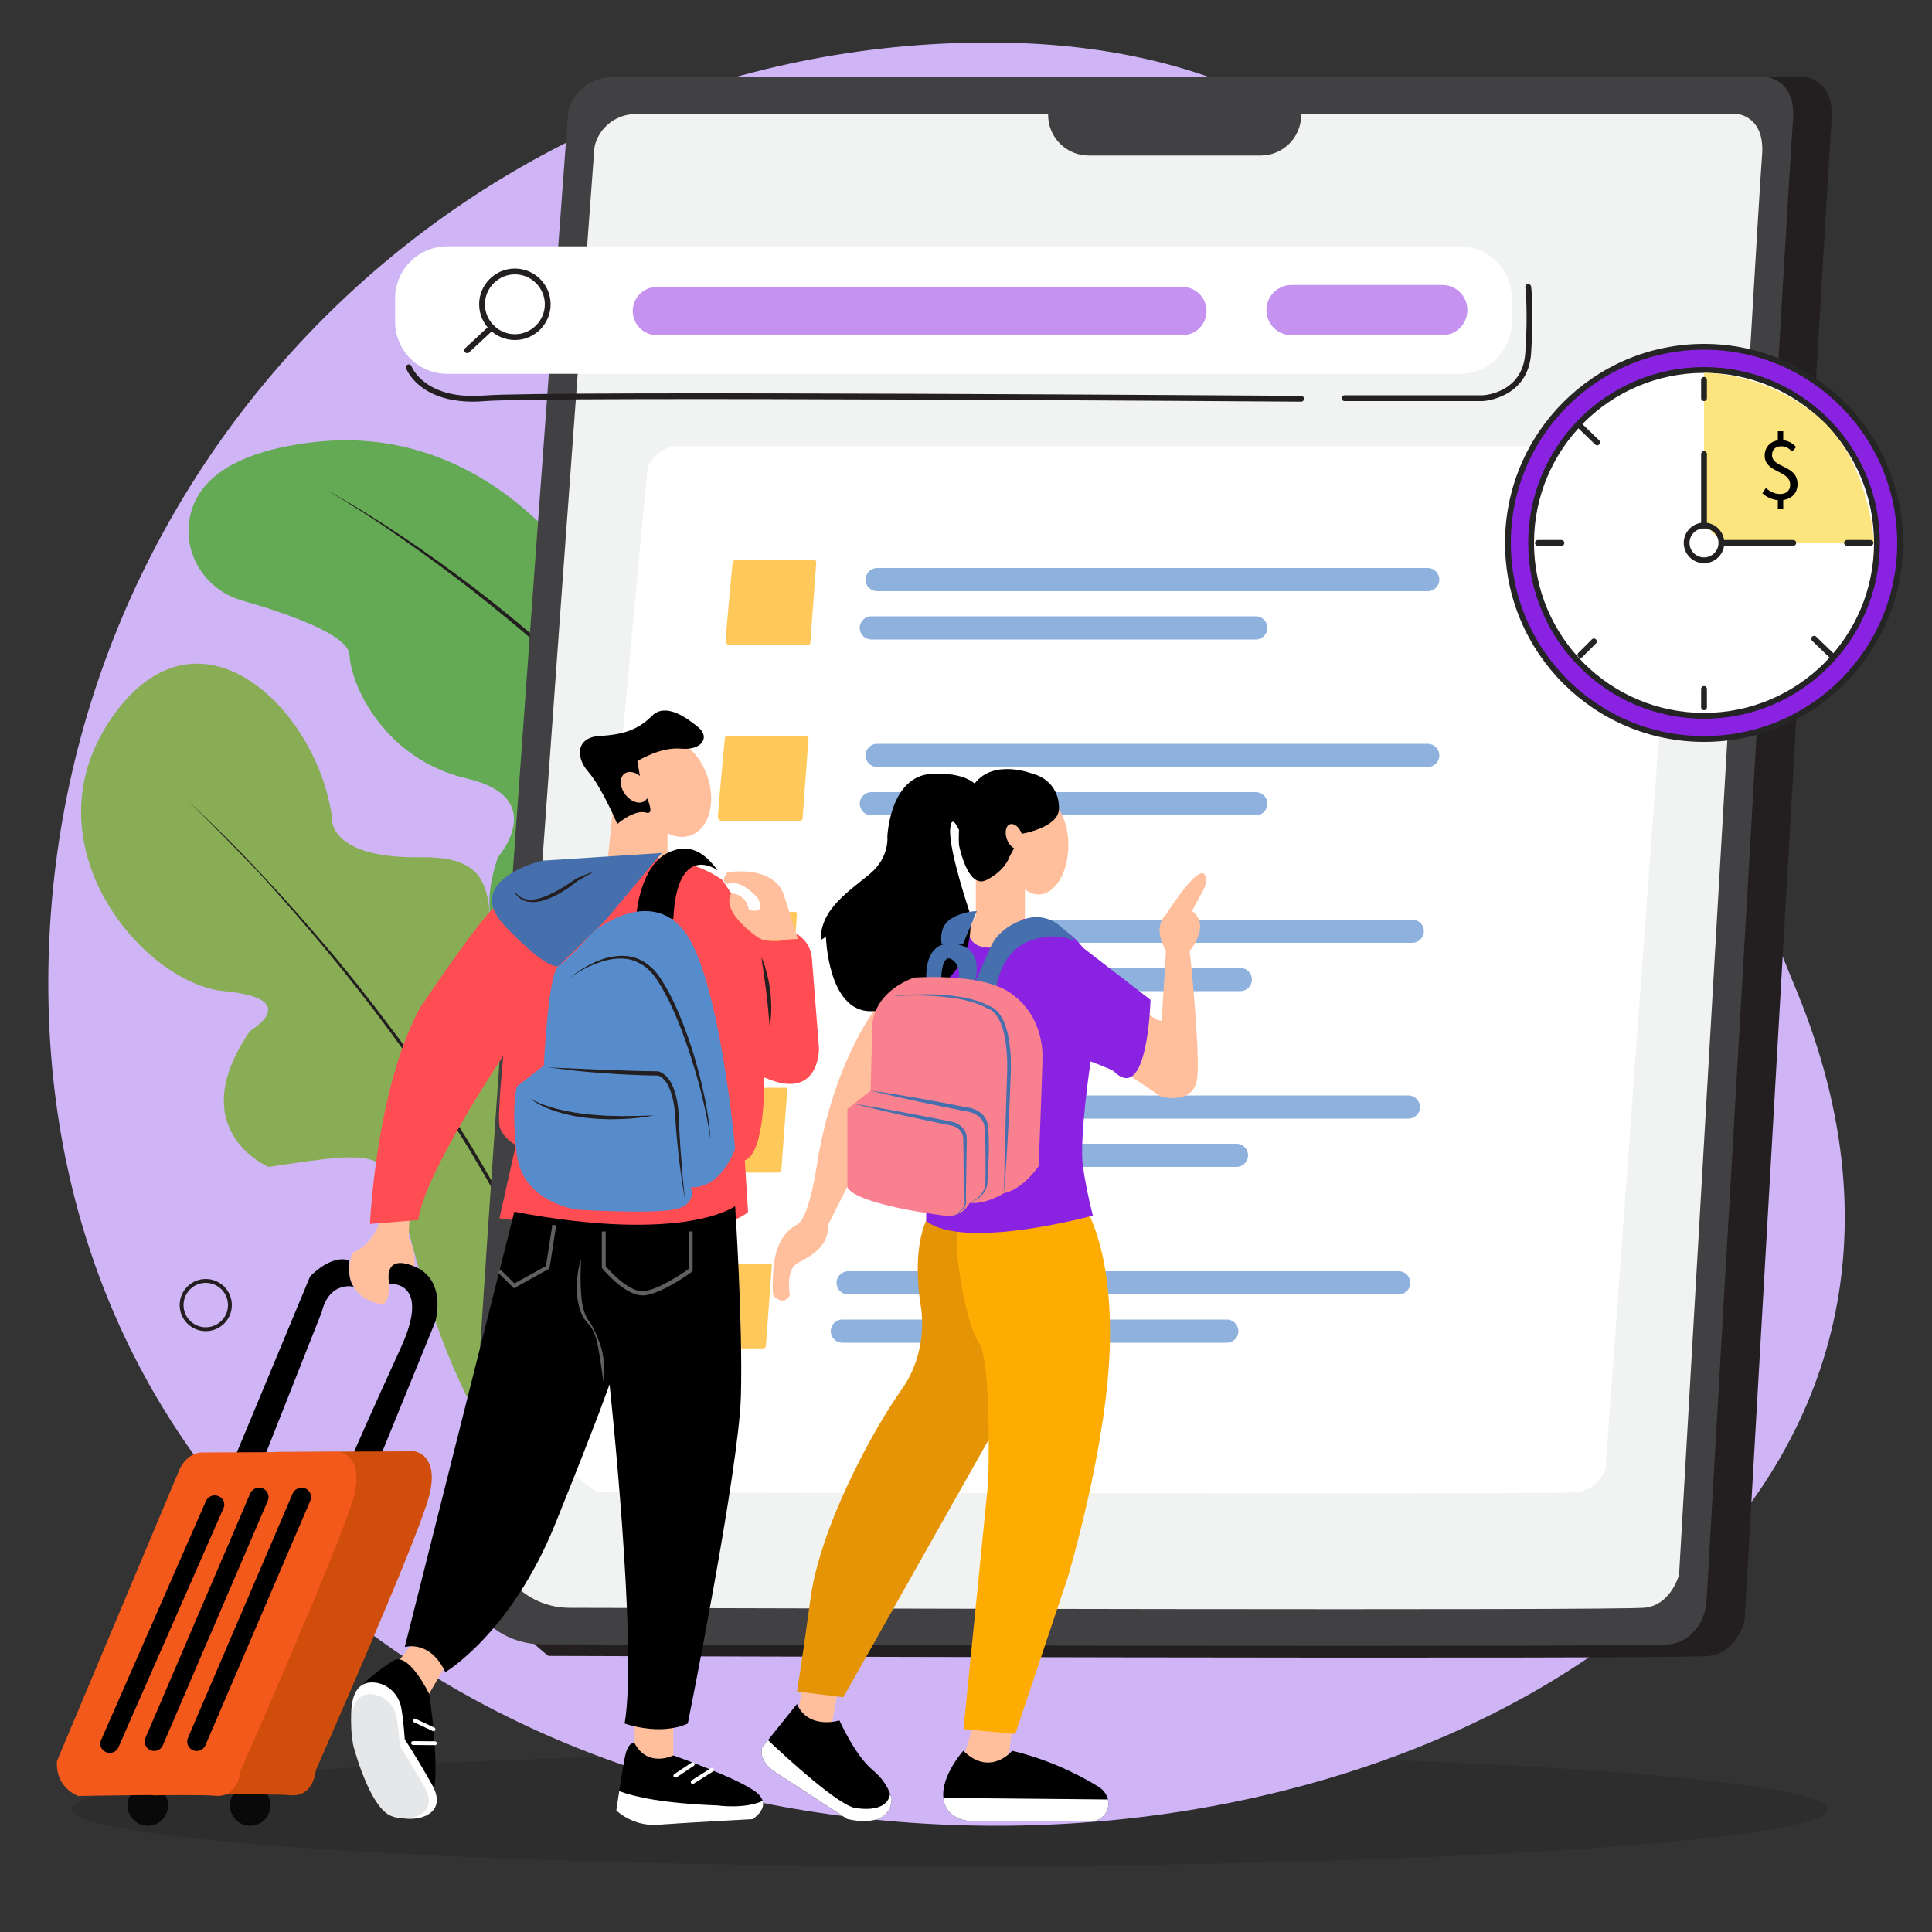 <svg version="1.1" id="Layer_1" xmlns="http://www.w3.org/2000/svg" x="0" y="0" viewBox="0 0 1000 1000" style="enable-background:new 0 0 1000 1000" xml:space="preserve"><rect x="0" y="0" width="1000" height="1000" fill="#333333" stroke="none"/><style>.st3{fill:#231f20}.st5{fill:#414042}.st7{fill:#fff}.st8{opacity:.65;fill:#feac02}.st9{opacity:.67}.st10{fill:#568ccc}.st12{fill:#8a22e1}.st16{fill:none;stroke:#242424;stroke-width:3;stroke-linecap:round;stroke-miterlimit:10}.st17{opacity:.49;fill:#8a22e1}.st18{fill:#ffbf9c}.st21{fill:#090909}.st22{fill:#606060}.st25{fill:#4570ad}</style><ellipse cx="491.5" cy="936.5" rx="454.5" ry="29.5" style="opacity:.29;fill:#231f20"/><path d="M930 513c106 257-145 432-414 432S25 778 25 509 243 22 512 22s315.4 242.4 418 491z" style="fill:#cfb5f6"/><path d="M313.5 822.4s-57.7-50.6-88.1-138.5S219 592 139 604c0 0-45-19-9.5-70.5 0 0 28.2-16.5-13.6-20.5S13 437 57.5 372s105.9-6 114.2 50c0 0-3.7 22.4 45.8 21.7s30.2 32.4 40.4 75.9c0 0 17.5 29.6 68.3 36.5S394 617 389 670s-75.5 152.4-75.5 152.4z" style="fill:#88ad55"/><path class="st3" d="M96.8 414.1c26 24 50.1 50 73 77 11.5 13.5 22.4 27.4 33 41.6l4 5.3 3.9 5.4c2.6 3.6 5.2 7.2 7.7 10.8l7.5 10.9 7.3 11.1 1.8 2.8 1.8 2.8 3.5 5.6 3.5 5.6c1.2 1.9 2.2 3.8 3.4 5.7 2.2 3.8 4.5 7.6 6.7 11.5l6.4 11.6c1.1 1.9 2.1 3.9 3.1 5.9l3 5.9 3 5.9 2.8 6 2.8 6c.9 2 1.9 4 2.8 6l5.2 12.2c.9 2 1.7 4.1 2.5 6.2l2.4 6.2 2.4 6.2 2.1 6.3 2.1 6.3c.7 2.1 1.4 4.2 2 6.3l3.7 12.8c4.4 17.1 7.8 34.6 9.5 52.2-2.2-17.6-5.7-34.9-10.4-51.9l-3.8-12.7c-.6-2.1-1.3-4.2-2.1-6.3l-2.2-6.3-2.2-6.3-2.4-6.2-2.4-6.2c-.8-2-1.6-4.1-2.5-6.1-6.9-16.3-14.7-32.1-23-47.7l-6.4-11.6c-2.2-3.8-4.5-7.6-6.7-11.4-1.1-1.9-2.2-3.8-3.4-5.7l-3.5-5.6-3.5-5.6-1.8-2.8-1.8-2.8c-19.1-29.7-40.3-58.1-62.8-85.3-11.3-13.6-22.9-26.9-34.8-40-12.2-12.6-24.4-25.4-37.2-37.6z"/><path d="M418.5 600.2s25.5-60-49-77.1-133-15.7-111.8-79.4c0 0 26.9-30.7-15.9-40.7s-60.1-48-60.9-64c-.6-10.8-34-22-55.7-28.2-17.1-4.9-28.9-21-27.5-38.8 1.4-17.8 14.9-37 63.4-43 97-12 146.7 77 146.7 77s39.9-17.7 56.6 50.6 10.4 55.4 10.4 55.4 37.4-63 52.8 13c15.4 76 15.3 158.5-9.1 175.2z" style="fill:#64aa55"/><path class="st3" d="M168.9 253.5c26.8 14.9 52.2 32.3 76.7 50.9 24.4 18.7 47.6 38.9 69.3 60.6 2.7 2.7 5.4 5.4 8.1 8.2l7.9 8.4c2.6 2.8 5.1 5.7 7.7 8.6l3.8 4.3 3.7 4.4c10 11.7 19.4 23.8 28.2 36.4 2.2 3.2 4.4 6.3 6.5 9.5l6.2 9.7c2.1 3.2 4 6.5 6 9.9l2.9 5 1.5 2.5 1.4 2.5 5.4 10.2c.9 1.7 1.7 3.4 2.6 5.2l2.5 5.2 2.5 5.2c.8 1.7 1.5 3.5 2.3 5.3l4.5 10.6-4.8-10.5c-.8-1.7-1.5-3.5-2.4-5.2l-2.6-5.1-2.6-5.1c-.9-1.7-1.7-3.4-2.7-5.1l-5.6-10-1.4-2.5-1.5-2.5-3-4.9c-2-3.3-3.9-6.6-6.1-9.8l-6.3-9.6c-2.2-3.2-4.4-6.3-6.6-9.4-1.1-1.6-2.2-3.1-3.3-4.7l-3.5-4.6c-2.3-3-4.6-6.2-7-9.1l-7.2-9c-1.2-1.5-2.4-3-3.7-4.4l-3.7-4.4-3.7-4.4-3.8-4.3c-2.6-2.8-5.1-5.7-7.7-8.5l-7.9-8.3c-2.6-2.8-5.4-5.5-8.1-8.2-10.8-10.9-21.9-21.4-33.4-31.5-11.5-10.1-23.4-19.8-35.4-29.3-12.1-9.4-24.4-18.5-37-27.2-12.6-8.9-25.5-17.2-38.7-25z"/><path class="st3" d="M328 40h606.6S950 41 948 63.2 903 839 903 839s-4 16.1-18 18.1-601.1 0-601.1 0S266 844 262 829.9s52-770.8 52-770.8 0-10 14-19.1z"/><path class="st5" d="M316.7 40h597.9S930 41 928 63c-1.9 21-41.1 702.8-44.7 765.4-.3 5.5-2.2 10.9-5.8 15.2-2.8 3.4-6.8 6.5-12.5 7.4-12.6 1.8-488.6.4-584.4.1-14.6 0-28.3-7.6-35.6-20.2-1.3-2.2-2.3-4.5-3-6.9-4-14 52-765 52-765s0-2.8 2.1-6.8c4-7.6 12-12.2 20.6-12.2z"/><path d="M329.2 59h570s14.7 1 12.8 21.9-42.9 734-42.9 734-3.8 15.3-17.2 17.2c-12 1.7-465.7.3-557.1.1-13.9 0-26.9-7.2-33.9-19.2-1.2-2.1-2.2-4.3-2.9-6.5-3.8-13.3 49.6-729.2 49.6-729.2s0-2.7 2-6.5c3.8-7.4 11.5-11.8 19.6-11.8z" style="fill:#f1f2f2"/><path class="st7" d="M346.8 231h510.8s13 .7 11.3 15.4c-1.7 14.7-37.9 514-37.9 514s-3.4 10.7-15.2 12c-11.8 1.3-506.2 0-506.2 0s-15-8.7-18.4-18S335 243.7 335 243.7s0-6.7 11.8-12.7z"/><path class="st8" d="M380.1 290h41.5s1.1.1.9 1.2c-.1 1.2-3.1 41.7-3.1 41.7s-.3.9-1.2 1c-1 .1-41.1 0-41.1 0s-1.2-.7-1.5-1.5c-.3-.8 3.6-41.5 3.6-41.5s-.1-.4.9-.9zM376.1 381h41.5s1.1.1.9 1.2c-.1 1.2-3.1 41.7-3.1 41.7s-.3.9-1.2 1c-1 .1-41.1 0-41.1 0s-1.2-.7-1.5-1.5c-.3-.8 3.6-41.5 3.6-41.5s-.1-.4.9-.9zM370.1 472h41.5s1.1.1.9 1.2c-.1 1.2-3.1 41.7-3.1 41.7s-.3.9-1.2 1c-1 .1-41.1 0-41.1 0s-1.2-.7-1.5-1.5c-.3-.8 3.6-41.5 3.6-41.5s-.1-.4.9-.9zM365.1 563h41.5s1.1.1.9 1.2c-.1 1.2-3.1 41.7-3.1 41.7s-.3.9-1.2 1c-1 .1-41.1 0-41.1 0s-1.2-.7-1.5-1.5c-.3-.8 3.6-41.5 3.6-41.5s-.1-.4.9-.9zM357.1 654h41.5s1.1.1.9 1.2c-.1 1.2-3.1 41.7-3.1 41.7s-.3.9-1.2 1c-1 .1-41.1 0-41.1 0s-1.2-.7-1.5-1.5c-.3-.8 3.6-41.5 3.6-41.5s-.1-.4.9-.9z"/><g class="st9"><path class="st10" d="M739 306H454c-3.3 0-6-2.7-6-6s2.7-6 6-6h285c3.3 0 6 2.7 6 6s-2.7 6-6 6zM650 331H451c-3.3 0-6-2.7-6-6s2.7-6 6-6h199c3.3 0 6 2.7 6 6s-2.7 6-6 6z"/></g><g class="st9"><path class="st10" d="M739 397H454c-3.3 0-6-2.7-6-6s2.7-6 6-6h285c3.3 0 6 2.7 6 6s-2.7 6-6 6zM650 422H451c-3.3 0-6-2.7-6-6s2.7-6 6-6h199c3.3 0 6 2.7 6 6s-2.7 6-6 6z"/></g><g class="st9"><path class="st10" d="M731 488H446c-3.3 0-6-2.7-6-6s2.7-6 6-6h285c3.3 0 6 2.7 6 6s-2.7 6-6 6zM642 513H443c-3.3 0-6-2.7-6-6s2.7-6 6-6h199c3.3 0 6 2.7 6 6s-2.7 6-6 6z"/></g><g class="st9"><path class="st10" d="M729 579H444c-3.3 0-6-2.7-6-6s2.7-6 6-6h285c3.3 0 6 2.7 6 6s-2.7 6-6 6zM640 604H441c-3.3 0-6-2.7-6-6s2.7-6 6-6h199c3.3 0 6 2.7 6 6s-2.7 6-6 6z"/></g><g class="st9"><path class="st10" d="M724 670H439c-3.3 0-6-2.7-6-6s2.7-6 6-6h285c3.3 0 6 2.7 6 6s-2.7 6-6 6zM635 695H436c-3.3 0-6-2.7-6-6s2.7-6 6-6h199c3.3 0 6 2.7 6 6s-2.7 6-6 6z"/></g><g><circle cx="882" cy="281" r="103" style="fill:#252525"/><circle class="st12" cx="882" cy="281" r="100"/><circle cx="882" cy="281" r="91" style="fill:#242424"/><circle class="st7" cx="882" cy="281" r="88"/><path d="M882 193v71.4c0 9.2 7.4 16.6 16.6 16.6H970s-2.4-44-30.1-66.2C911.8 192.1 882 193 882 193z" style="fill:#fce57f"/><circle cx="882" cy="281" r="9" style="fill:none;stroke:#231f20;stroke-width:3;stroke-miterlimit:10"/><path class="st16" d="M882 272v-37M882 206.1v-9.5M882 366.1v-9.5M891 281h37.2M956 281h12.2M796 281h12.2M818 220.6l8.7 8.4M939 330.6l8.7 8.4M818 339l7-7"/><path d="m912.2 255.3 1.8-2.7c2 1.7 4.4 3.1 7.3 3.1 3.5 0 5.3-1.9 5.3-4.8 0-7.6-13.2-6-13.2-15.1 0-4.7 3.5-8 8.4-8 3.7 0 6 1.6 7.9 3.6l-2.1 2.3c-1.8-1.7-3.2-2.7-5.7-2.7-2.9 0-4.7 1.8-4.7 4.5 0 6.9 13.2 5 13.2 15.1 0 5-3.6 8.3-9.1 8.3-3.4.1-6.9-1.5-9.1-3.6zm8-32.1h2.8v6.1h-2.8v-6.1zm0 34.4h2.8v6h-2.8v-6z"/></g><path class="st5" d="M652.5 80.5h-89c-11.6 0-21-9.4-21-21v-1h131v1c0 11.6-9.4 21-21 21z"/><path class="st7" d="M755.5 193.5h-524c-14.9 0-27-12.1-27-27v-12c0-14.9 12.1-27 27-27h524c14.9 0 27 12.1 27 27v12c0 14.9-12.1 27-27 27z"/><path class="st17" d="M612 173.5H340c-6.9 0-12.5-5.6-12.5-12.5s5.6-12.5 12.5-12.5h272c6.9 0 12.5 5.6 12.5 12.5s-5.6 12.5-12.5 12.5zM746.5 173.5h-78c-7.2 0-13-5.8-13-13s5.8-13 13-13h78c7.2 0 13 5.8 13 13s-5.8 13-13 13z"/><g><path class="st3" d="M266.5 176c-10.2 0-18.5-8.3-18.5-18.5s8.3-18.5 18.5-18.5 18.5 8.3 18.5 18.5-8.3 18.5-18.5 18.5zm0-34c-8.5 0-15.5 7-15.5 15.5s7 15.5 15.5 15.5 15.5-7 15.5-15.5-7-15.5-15.5-15.5z"/><path class="st3" d="M241.8 182.8c-.4 0-.8-.2-1.1-.5-.6-.6-.5-1.6.1-2.1l12.7-11.8c.6-.6 1.6-.5 2.1.1.6.6.5 1.6-.1 2.1l-12.7 11.8c-.3.3-.6.4-1 .4z"/></g><g><path class="st3" d="M244.9 207.9c-28 0-34.5-16.6-34.7-17.3-.3-.8.1-1.6.9-1.9.8-.3 1.6.1 1.9.9.3.7 7.1 17.6 37.9 15.1 32.2-2.6 418.7.2 422.6.2.8 0 1.5.7 1.5 1.5s-.7 1.5-1.5 1.5c-3.9 0-390.3-2.8-422.4-.3-2.2.2-4.2.3-6.2.3z"/></g><g><path class="st3" d="M695.9 207.6c-.8 0-1.5-.7-1.5-1.5s.7-1.5 1.5-1.5h71.5c.8 0 20.7-1.2 22.1-21.9 1.5-21.9 0-33.9 0-34-.1-.8.5-1.6 1.3-1.7.8-.1 1.6.5 1.7 1.3.1.5 1.5 12.4 0 34.6-1.6 23.4-24.8 24.7-25 24.7h-71.6z"/></g><g><path class="st18" d="m214.6 849-11.1 14.5 17 16 11-19s-5.8-16.9-16.9-11.5z"/><path d="M203.5 859.6s-17 10.9-19 16.9-5 44 17 62c0 0 17 10 22-6s-1.4-55.8-1.4-55.8-10.6-22.1-18.6-17.1z"/><path class="st7" d="M183 900s-6.7-31.1 11.1-29.1c6.9.8 12.3 6.2 13.6 13.1.7 3.8 1.3 9 1.8 16.3 0 0 4.5 6.5 14 23.2 9.5 16.6-9.5 20.3-18.7 16.7C192 935 183 900 183 900z"/><path d="M182.9 903.6s-6.1-28.4 10.1-26.6c6.3.7 11.2 5.7 12.3 11.9.6 3.4 1.2 8.2 1.6 14.8 0 0 4.1 6 12.7 21.1 8.6 15.2-8.7 18.5-17 15.2-11.5-4.4-19.7-36.4-19.7-36.4z" style="fill:#e6e7e8"/><path class="st7" d="M224.4 896.1c-.1 0-.3 0-.4-.1l-9.8-4.6c-.5-.2-.7-.8-.5-1.3s.8-.7 1.3-.5l9.8 4.6c.5.2.7.8.5 1.3-.2.4-.6.6-.9.6zM225.1 903.3l-11.3-.1c-.6 0-1-.5-1-1 0-.6.5-1 1-1l11.3.1c.6 0 1 .5 1 1 0 .6-.4 1-1 1z"/><path class="st18" d="M328.5 890.5v20.4s18 8.6 20-2.4v-18h-20z"/><path d="M389.5 941.6s-36 1.9-49 2.9-21.5-7.4-21.5-7.4.6-4.4 1.5-10 1.9-12.3 2.8-17c1.8-9.5 5.2-7.7 5.2-7.7 7 12.8 20 6.2 20 6.2s37 13 44 20c1.2 1.2 1.9 2.4 2.3 3.6 1.5 5.3-5.3 9.4-5.3 9.4z"/><path class="st7" d="M389.5 941.6s-36 1.9-49 2.9-21.5-7.4-21.5-7.4.6-4.4 1.5-10c8.3 3.1 23.1 6.3 51 7.4 0 0 14.1 2 23.3-2.4 1.5 5.4-5.3 9.5-5.3 9.5zM349.5 920.1c-.3 0-.6-.2-.8-.4-.3-.5-.2-1.1.3-1.4l9-6c.5-.3 1.1-.2 1.4.3.3.5.2 1.1-.3 1.4l-9 6c-.2.1-.4.1-.6.1zM358.5 923.4c-.3 0-.7-.2-.8-.5-.3-.5-.2-1.1.3-1.4l10-6.3c.5-.3 1.1-.2 1.4.3.3.5.2 1.1-.3 1.4l-10 6.3c-.2.1-.4.2-.6.2z"/><path class="st18" d="M197.5 629.5s-3 14-15 19c0 0-9 21.4 15 26.7 0 0 4 .3 4-10.7s8-11 13-9c0 0 1-7-3-15l.5-11h-14.5zM317.5 415.5c0 1-4 40-4 40l32-2v-30.1l-28-7.9z"/><path d="M280.5 451.5s59.8-20 93.4 4l20.6 31s15.4 3 15.2-4.5c0 0 9.3 3.3 10.5 13.4l3.7 47.1s.6 28.1-28.4 15.1c0 0 1 39-10 43l1.7 26.7s-6.7 7.6-36.7 10c-30 2.3-92-6.7-92-6.7l8.5-37.9s-7.5-4-8.5-10.1 2-36.1 2-36.1-41 61-44 85l-25 2s3-70 26-112c0 0 26.2-39.3 37.1-50.7 10.9-11.3 25.9-19.3 25.9-19.3z" style="fill:#ff4d53"/><circle class="st21" cx="76.5" cy="934.5" r="10.5"/><circle class="st21" cx="129.5" cy="934.5" r="10.5"/><ellipse transform="rotate(-19.87 348.447 407.452)" class="st18" cx="348.5" cy="407.5" rx="18.5" ry="26.5"/><path d="M329.9 394s11.6-7.5 22.6-6.5 15-6 9-11-17-13-24-6-14.7 9.8-26.9 10.4c-12.1.6-13.1 10.6-6.1 18.6s15 27 15 27 8.8-7.7 14.9-5.9c6.1 1.9-2.2-13.1-2.2-13.1l-2.3-13.5zM371.5 450.5s-21-15.5-23 25.2l-19-3.2s2-24 16-31 22 4 26 9z"/><path class="st10" d="M307.5 482s28.4-23.5 46.7 0 26.3 112.5 26.3 112.5-7 21-23 20c0 0 4 9.3-9 11.6s-49.9 0-49.9 0-28.1-3.6-31.1-28.6 0-35.1 0-35.1l14-10.9s2.2-48 7.6-51.5c5.4-3.5 18.4-18 18.4-18z"/><path class="st3" d="M294.5 506.5c4.5-3.8 9.6-6.9 15-9.2 2.8-1.1 5.6-1.9 8.6-2.3 3-.4 6-.4 9 .3s5.8 2 8.2 3.9c2.4 1.8 4.5 4.1 6.2 6.6 3.3 5 6.1 10.2 8.5 15.6 4.8 10.8 8.6 22 11.6 33.4 1.5 5.7 2.8 11.4 3.9 17.2.5 2.9 1 5.8 1.4 8.7.4 2.9.7 5.9.6 8.8-.5-5.9-1.7-11.6-3-17.3-.3-1.4-.7-2.9-1-4.3-.3-1.4-.7-2.8-1.1-4.3l-1.1-4.2-1.2-4.2c-.4-1.4-.8-2.8-1.3-4.2-.4-1.4-.8-2.8-1.3-4.2-.9-2.8-1.8-5.6-2.8-8.3-1.9-5.5-4.1-10.9-6.5-16.3-2.4-5.3-5.2-10.5-8.3-15.3-1.6-2.4-3.5-4.5-5.7-6.3-2.2-1.7-4.8-3-7.5-3.8-2.7-.7-5.6-.8-8.5-.5-2.9.3-5.7 1-8.4 2-5.4 1.8-10.6 4.7-15.3 8.2z"/><path class="st3" d="m283.5 552.5 28.5 1.2 14.2.5c4.7.1 9.5.3 14.2.3h.1c.6.1.9.2 1.3.4s.7.4 1.1.6c.3.2.7.5 1 .7.3.3.6.5.9.8 1.1 1.1 2 2.4 2.7 3.7 1.4 2.7 2.2 5.5 2.8 8.4.1.7.3 1.4.4 2.2l.3 2.2c.2 1.4.2 2.9.3 4.3l.4 8.6c.3 5.7.7 11.4 1.2 17.1.4 5.7 1 11.4 1.6 17.1-.5-2.8-1-5.6-1.4-8.5-.4-2.8-.8-5.7-1.2-8.5-.7-5.7-1.3-11.4-1.8-17.1-.2-2.9-.4-5.7-.6-8.6-.1-1.4-.2-2.8-.4-4.2l-.3-2.1c-.1-.7-.3-1.4-.4-2.1-.6-2.7-1.4-5.4-2.7-7.8-.6-1.2-1.4-2.3-2.3-3.2l-.7-.7c-.3-.2-.5-.4-.8-.5-.3-.2-.5-.3-.8-.4-.3-.1-.6-.2-.7-.2h.1c-4.8 0-9.5-.2-14.3-.4-4.8-.2-9.5-.5-14.3-.9-4.7-.3-9.5-.7-14.2-1.2-4.7-.7-9.5-1.1-14.2-1.7z"/><path class="st3" d="M274.5 568.5c2.3 1.5 4.8 2.6 7.4 3.5 2.6.9 5.2 1.7 7.8 2.3 5.3 1.3 10.7 2.1 16.1 2.6 2.7.3 5.4.4 8.1.6 2.7.1 5.5.1 8.2.2l8.2-.1c2.7-.1 5.5-.2 8.2-.2-2.7.5-5.4.8-8.2 1.2-2.7.3-5.5.5-8.2.6-1.4 0-2.8.1-4.1.1-1.4 0-2.8.1-4.1 0-2.8-.1-5.5-.2-8.3-.5-1.4-.2-2.8-.2-4.1-.5l-4.1-.6c-2.7-.6-5.4-1.1-8.1-2-.7-.2-1.3-.4-2-.6l-2-.7c-1.3-.5-2.6-1-3.8-1.6l-1.9-.9-1.8-1c-1.1-.7-2.3-1.4-3.3-2.4z"/><path class="st18" d="M376.5 451.5s23-4 29 11L413 486l-14.3.8c-2.5.1-5-.6-7-2-6-4.4-17.8-14.3-13.2-22.4 0 0 7.4-.1 9.2 8.5 0 0 9.2 3.1 4.5-6.1 0 0-8.7-10.3-15.7-7.2 0-.1-4-1.1 0-6.1z"/><path class="st3" d="M394.1 495.4c1.3 2.8 2.2 5.7 2.9 8.7.8 3 1.3 6 1.7 9 .2 1.5.3 3.1.4 4.6 0 1.5.2 3.1.1 4.6 0 3.1-.3 6.1-.8 9.2-.3-3.1-.5-6.1-.8-9.1-.3-3-.6-6-1-9l-1.2-9-1.3-9z"/><path d="m266.2 627.2-56.7 225.3s13-4 21 13c0 0 34-20 57-77s28-72 28-72 14.7 136.3 7.8 175.6c0 0 18.2 6.6 32.7 0 0 0 26.5-131.6 27.5-169.6s-3-98.2-3-98.2-25.7 19.6-114.3 2.9z"/><path class="st22" d="M312.4 715.5c-.8-5.5-1.5-10.8-2.5-16.2-.2-1.3-.4-2.7-.7-4l-.5-2c-.2-.6-.4-1.3-.6-1.9-.2-.6-.5-1.3-.8-1.9l-.4-.9c-.2-.3-.4-.6-.5-.9-.7-1.2-1.6-2.1-2.5-3.2-2-2.1-3.2-4.8-4-7.5-.8-2.7-1.2-5.5-1.3-8.3-.2-5.6.4-11.1 1.9-16.5h.2c-.2 5.5-.3 10.9 0 16.3.2 2.7.4 5.4 1 7.9.6 2.6 1.5 5.1 3 7.2 1.7 2.2 2.9 4.8 4 7.3s2.1 5.1 2.8 7.8c.7 2.7 1 5.5 1.2 8.2.2 2.8.2 5.5-.2 8.3h-.1zM266 666.8l-8.3-8.2 1.4-1.4 7.2 7.1 16.3-9 3.3-21.4 2 .3-3.5 22.4zM332.6 670.5c-9.3 0-20.4-13.4-20.9-14l-.2-.3v-18.8h2v18c1.7 2 12.2 13.8 19.9 12.9 7.8-.9 20.7-9.8 23.1-11.5v-19.4h2V658l-.4.3c-.6.5-15.3 11.2-24.5 12.2h-1z"/><path d="m122.5 752 38-91.3s10.7-11.6 20.3-8.3c0 0-1.1 9.6 2.3 13.6 0 0-12.6-3.2-16.6 13.2L137.7 752h-15.2zM201.5 664.5s22-2 6 33-24.4 54.3-24.4 54.3h14.6l27.7-67.9s6.1-21.4-10.9-28.4-13 9-13 9z"/><path d="m143.3 751.5 71.2-.3s13.2 1.5 7.6 23.2c-5.6 21.8-58.6 141.8-58.6 141.8s-1 14-13 13-71 .1-71 .1-12-4.1-11-18.1l63.8-151.8s3.7-7.6 11-7.9z" style="fill:#d14d0b"/><path d="m104.3 751.8 71.2-.3s13.2 1.5 7.6 23.2c-5.6 21.8-58.6 141.8-58.6 141.8s-1 14-13 13-71 .1-71 .1-12-4.1-11-18.1l63.8-151.8s3.7-7.6 11-7.9z" style="fill:#f4591c"/><path d="M56.8 907.3c-.6 0-1.3-.1-1.9-.4-2.5-1-3.7-3.8-2.6-6.2l54.3-123.8c1.1-2.4 4-3.6 6.5-2.5 2.5 1 3.7 3.8 2.6 6.2L61.3 904.4c-.8 1.8-2.6 2.9-4.5 2.9zM79.8 906.3c-.6 0-1.3-.1-1.9-.4-2.5-1-3.7-3.9-2.6-6.4L129.5 773c1.1-2.5 4-3.6 6.5-2.6s3.7 3.9 2.6 6.4L84.3 903.3c-.8 1.9-2.6 3-4.5 3zM101.8 906.3c-.6 0-1.3-.1-1.9-.4-2.5-1-3.7-3.9-2.6-6.4L151.5 773c1.1-2.5 4-3.6 6.5-2.6s3.7 3.9 2.6 6.4l-54.3 126.6c-.8 1.8-2.6 2.9-4.5 2.9z"/><ellipse transform="rotate(-36.965 328.497 407.516)" class="st18" cx="328.5" cy="407.5" rx="6.1" ry="8.8"/><path class="st25" d="m342.5 441.5-62 4s-42 10-19 34 27.6 20.5 27.6 20.5l24.4-23.8 29-34.7z"/><path class="st3" d="M266.2 460.8c.7 1.4 1.7 2.6 3 3.4 1.3.8 2.7 1.3 4.2 1.4 1.5.2 3 0 4.4-.3 1.5-.3 2.9-.7 4.3-1.3 2.8-1.1 5.6-2.5 8.2-4.1 2.7-1.6 5.3-3.3 7.8-5l.1-.1c1.6-.7 3.1-1.3 4.7-2 1.6-.6 3.2-1.3 4.8-1.9-1.4.9-2.9 1.8-4.4 2.6-1.5.9-3 1.7-4.4 2.5l.1-.1c-2.4 2-5 3.9-7.7 5.5-2.7 1.7-5.5 3.1-8.6 4.2-3 1.1-6.3 1.7-9.6 1.1-1.6-.3-3.2-1-4.4-2.1-1.3-.8-2.2-2.3-2.5-3.8z"/></g><g><path class="st18" d="m578.5 552.5 22.3 15s17.8 5.4 19-10.6c1.2-16-4-64.8-4-64.8s11.3-13.1 1.2-20.6l6.7-12.5s2.2-10.1-3.8-6.1-16.4 20.5-16.4 20.5-7.4 5.9 0 18.7l-2.2 36.1s-1.7.8-6.3-3c-4.5-3.7-16.5 27.3-16.5 27.3zM415.5 872.5l-3 16.3s12.7 13.7 18.4 1.7l2.6-14-18-4zM503.5 893.5l-5 17s19 10 24-4l1.3-11.4-20.3-1.6z"/><path d="M461.5 931.5c-1 16-23 10-23 10l-35-22.8c-12-6.8-9-14.2-9-14.2l3-3.8 15-18.7c6 13.5 22 8.5 22 8.5s8 18 17.1 25.6c5.7 4.7 8.1 9.5 9.1 12.4.7 1.9.8 3 .8 3zM573.7 933.5c.2 7.2-7.3 9.2-7.3 9.2l-59.6-.1s-15.2 1.9-18.2-10.1c-.2-.6-.3-1.3-.3-1.9-1.3-11.5 10.3-24.4 10.3-24.4 14 13.7 25.3 0 25.3 0 21.5 5.1 38.1 14.5 44.8 18.7 2.4 1.5 4.1 3.8 4.8 6.5 0 .7.1 1.4.2 2.1z"/><path class="st7" d="M573.7 933.5c.2 7.2-7.3 9.2-7.3 9.2l-59.6-.1s-15.2 1.9-18.2-10.1c-.2-.6-.3-1.3-.3-1.9l85.2.8c0 .7.1 1.4.2 2.1zM461.5 931.5c-1 16-23 10-23 10l-35-22.8c-12-6.8-9-14.2-9-14.2l3-3.8c9.5 9 36.5 33.8 45.2 35.1 10.7 1.7 17.2-1.2 18-7.3.7 1.9.8 3 .8 3z"/><path class="st18" d="M505.1 451.7v22.5s-12.9 17.5 7.3 20.8c0 0 16.5-5.8 18.1-16.2v-22.2l-7.5-12.9-17.9 8z"/><ellipse class="st18" cx="537.5" cy="437.5" rx="15.5" ry="25.5"/><path d="M528.8 431.6s18.9-3.2 19.3-12.7-5.6-16.4-13.6-18.4c0 0-20-8-30 5s-8.1 32-8.1 32 4.4 23 14.2 18 11.8-11.8 11.8-11.8l6.4-12.1z"/><path d="M480.7 629.3s-9.2 13.2-4.2 46.2c0 0 5 23-10 44s-42 71-47 108-7 48-7 48l24 3 79-140 11.7-104.6-46.5-4.6z" style="fill:#e59405"/><path d="M559.9 622s15.6 19.7 14.6 72.7-22 122.3-22 122.3l-27 80.5-26.8-2.5 12.8-128s2-63.2-5-72.4c-7-9.2-16.7-63.9-7.8-65.9 1.8-.3 61.2-6.7 61.2-6.7z" style="fill:#feac02"/><path class="st12" d="M501.8 476.9s-4.3 13.6 10.7 13.6c0 0 16.9-5.5 17-14.8 0 0 18-2.2 31 14.8l35 27s-1.3 54.7-19 37c-1-1-12-5.1-12-5.1s-6 40.1-4 54.1 5.2 25.7 5.2 25.7-66.4 18.2-86.3 2.8v-4.2l-16.9-116.9s.4-24.4 23.7-28.9l15.6-5.1z"/><path class="st18" d="M455.1 519.5s-21.6 25-31.6 79c0 0-4 31.8-11 35.4s-11.4 11.7-12.2 23.1c-.8 11.5 0 13.5 0 13.5s4.8 6 8.5 0c0 0-2.3-13 3.7-16.5s16.5-7.8 16.2-20.2l9.8-19.4 12-36.4 4.6-58.5z"/><path d="M507.5 409.5s-3-10-25-9-23.2 32.5-23.2 32.5 1.2 10.6-8.8 19.1-26.2 18.4-25.6 34.4l2.6-1.6s1 38.4 23 38.5c22 .1 56.6-17 51.3-51.5 0 0-10.7-31.6-10-42.5.7-10.9 6 3.6 6 3.6l9.7-23.5z"/><path class="st25" d="M548.3 479c-4.8-4-11.3-5.3-17.2-3.5-6.7 2.1-14.8 6.4-18.5 15-7 16-8 18-8 18l11.1 2.4s2.3-19.4 18.6-24.4 22.1 2 21.7 0c-.3-1-4.1-4.4-7.7-7.5zM505.6 471.6l-7.1 16.9h-11.1s-1.9-8.5 4.6-12.8c6.5-4.2 13.6-4.1 13.6-4.1z"/><path class="st25" d="M494 488.5c-16.5-2-14.5 18.5-14.5 18.5l25 1.5s6-18-10.5-20zm2.3 17.5h-9.1s.3-12.5 5.3-9.5 3.8 9.5 3.8 9.5z"/><path d="M473.1 506s33.9-2.6 49.2 7.5c15.3 10.1 17.3 26.1 17.3 33.1s-2 57-2 57-8 12-18 14c0 0-9.4 6-17.7 5 0 0-4 8.8-14.6 6.4 0 0-43.7-5.4-48.7-14.4V574l12-9.5.9-33c-.1 0-.9-17 21.6-25.5z" style="fill:#f9808f"/><path class="st25" d="M462.5 515.5c4.1-.5 8.3-.7 12.5-.8 4.2-.1 8.4-.1 12.5.2 2.1.1 4.2.3 6.3.6 2.1.3 4.2.6 6.2 1 4.1.9 8.2 2.1 12 4.2l-.3-.1c2.6.7 4.1 2.3 5.5 4l.9 1.4c.3.5.5 1 .8 1.4l.4.7.3.7.6 1.5c1.5 4 2.2 8.2 2.6 12.4l.3 3.1.1 3.1c.1 2.1 0 4.2 0 6.3-.1 4.2-.4 8.3-.5 12.5-.4 8.3-.8 16.6-1.3 24.9-.2 4.1-.5 8.3-.8 12.4-.3 4.1-.5 8.3-.9 12.4 0-4.2.1-8.3.2-12.5.1-4.2.1-8.3.3-12.5.2-8.3.4-16.6.7-24.9.2-8.3.9-16.6 0-24.7-.4-4.1-1-8.1-2.4-11.9-.7-1.9-1.6-3.7-2.7-5.3-.3-.4-.6-.7-.9-1.1-.3-.4-.7-.7-1-1-.4-.3-.7-.6-1.1-.8l-.6-.3c-.2-.1-.4-.2-.5-.2l-.3-.1h-.1c-3.5-2.1-7.4-3.3-11.4-4.3s-8.1-1.5-12.2-1.9c-4.1-.4-8.3-.6-12.4-.7-4.5.1-8.6.1-12.8.3z"/><path class="st25" d="M450.5 564.5c4.1.5 8.2 1.2 12.3 1.8l12.3 2.1c8.2 1.4 16.3 3 24.5 4.6h-.1c1.1.1 2 .3 3 .5 1 .3 1.9.6 2.9 1.1 1.8.9 3.5 2.3 4.6 4.1.3.5.5.9.7 1.4l.5 1.5.3 1.5c.1.5.1 1 .1 1.5.1 1.9.2 3.9.2 5.8.1 7.7-.3 15.3-.8 22.9v.1c-.3 1.2-.8 2.2-1.3 3.2-.6 1-1.3 1.9-2.1 2.7-.8.8-1.7 1.5-2.7 2-1 .6-2 .9-3.1 1.2 1-.4 2.1-.8 3-1.4.9-.6 1.7-1.3 2.4-2.1s1.3-1.7 1.8-2.7c.5-1 .8-2 1-3v.1c.1-3.8.1-7.6.1-11.4 0-3.8 0-7.6-.1-11.4l-.3-5.7c-.1-.5-.1-.9-.1-1.4l-.2-1.3-.4-1.2-.6-1.1c-1.8-2.9-5.5-4.4-8.9-4.8h-.1c-8.1-1.6-16.3-3.3-24.4-5-4.1-.9-8.1-1.8-12.2-2.7l-12.3-2.9z"/><path class="st25" d="M441.9 571.3c7.7 1.2 15.5 2.5 23.2 4 7.7 1.4 15.4 2.9 23.1 4.4l2.9.6 1.4.3c.5.1 1.1.2 1.6.4 2 .7 3.9 2.1 5.1 4 .6 1 .9 2 1.1 3.1.1.5.1 1.1.1 1.6v1.5l-.1 5.9c-.1 7.8-.2 15.7-.4 23.5v-.2c.3 1.1.2 2.2-.1 3.3-.4 1-1 1.9-1.8 2.6-.7.7-1.6 1.3-2.5 1.8-.5.2-.9.4-1.4.6l-1.4.5 1.4-.6c.5-.2.9-.5 1.3-.7.8-.6 1.7-1.1 2.3-1.9.7-.7 1.2-1.6 1.5-2.5.3-.9.2-1.9-.1-2.7v-.2c-.2-7.8-.4-15.7-.4-23.5l-.1-5.9v-1.5c0-.5-.1-.9-.1-1.3-.2-.9-.4-1.7-.9-2.4-.9-1.5-2.3-2.5-4-3.1-.4-.2-.8-.3-1.3-.3l-1.4-.3-2.9-.6c-7.7-1.6-15.3-3.2-23-4.9-7.8-1.8-15.5-3.6-23.1-5.5z"/><ellipse transform="rotate(-19.87 524.923 432.951)" class="st18" cx="525" cy="433" rx="4.1" ry="6.7"/></g><circle cx="106.5" cy="675.5" r="12.5" style="fill:none;stroke:#231f20;stroke-width:2;stroke-miterlimit:10"/></svg>